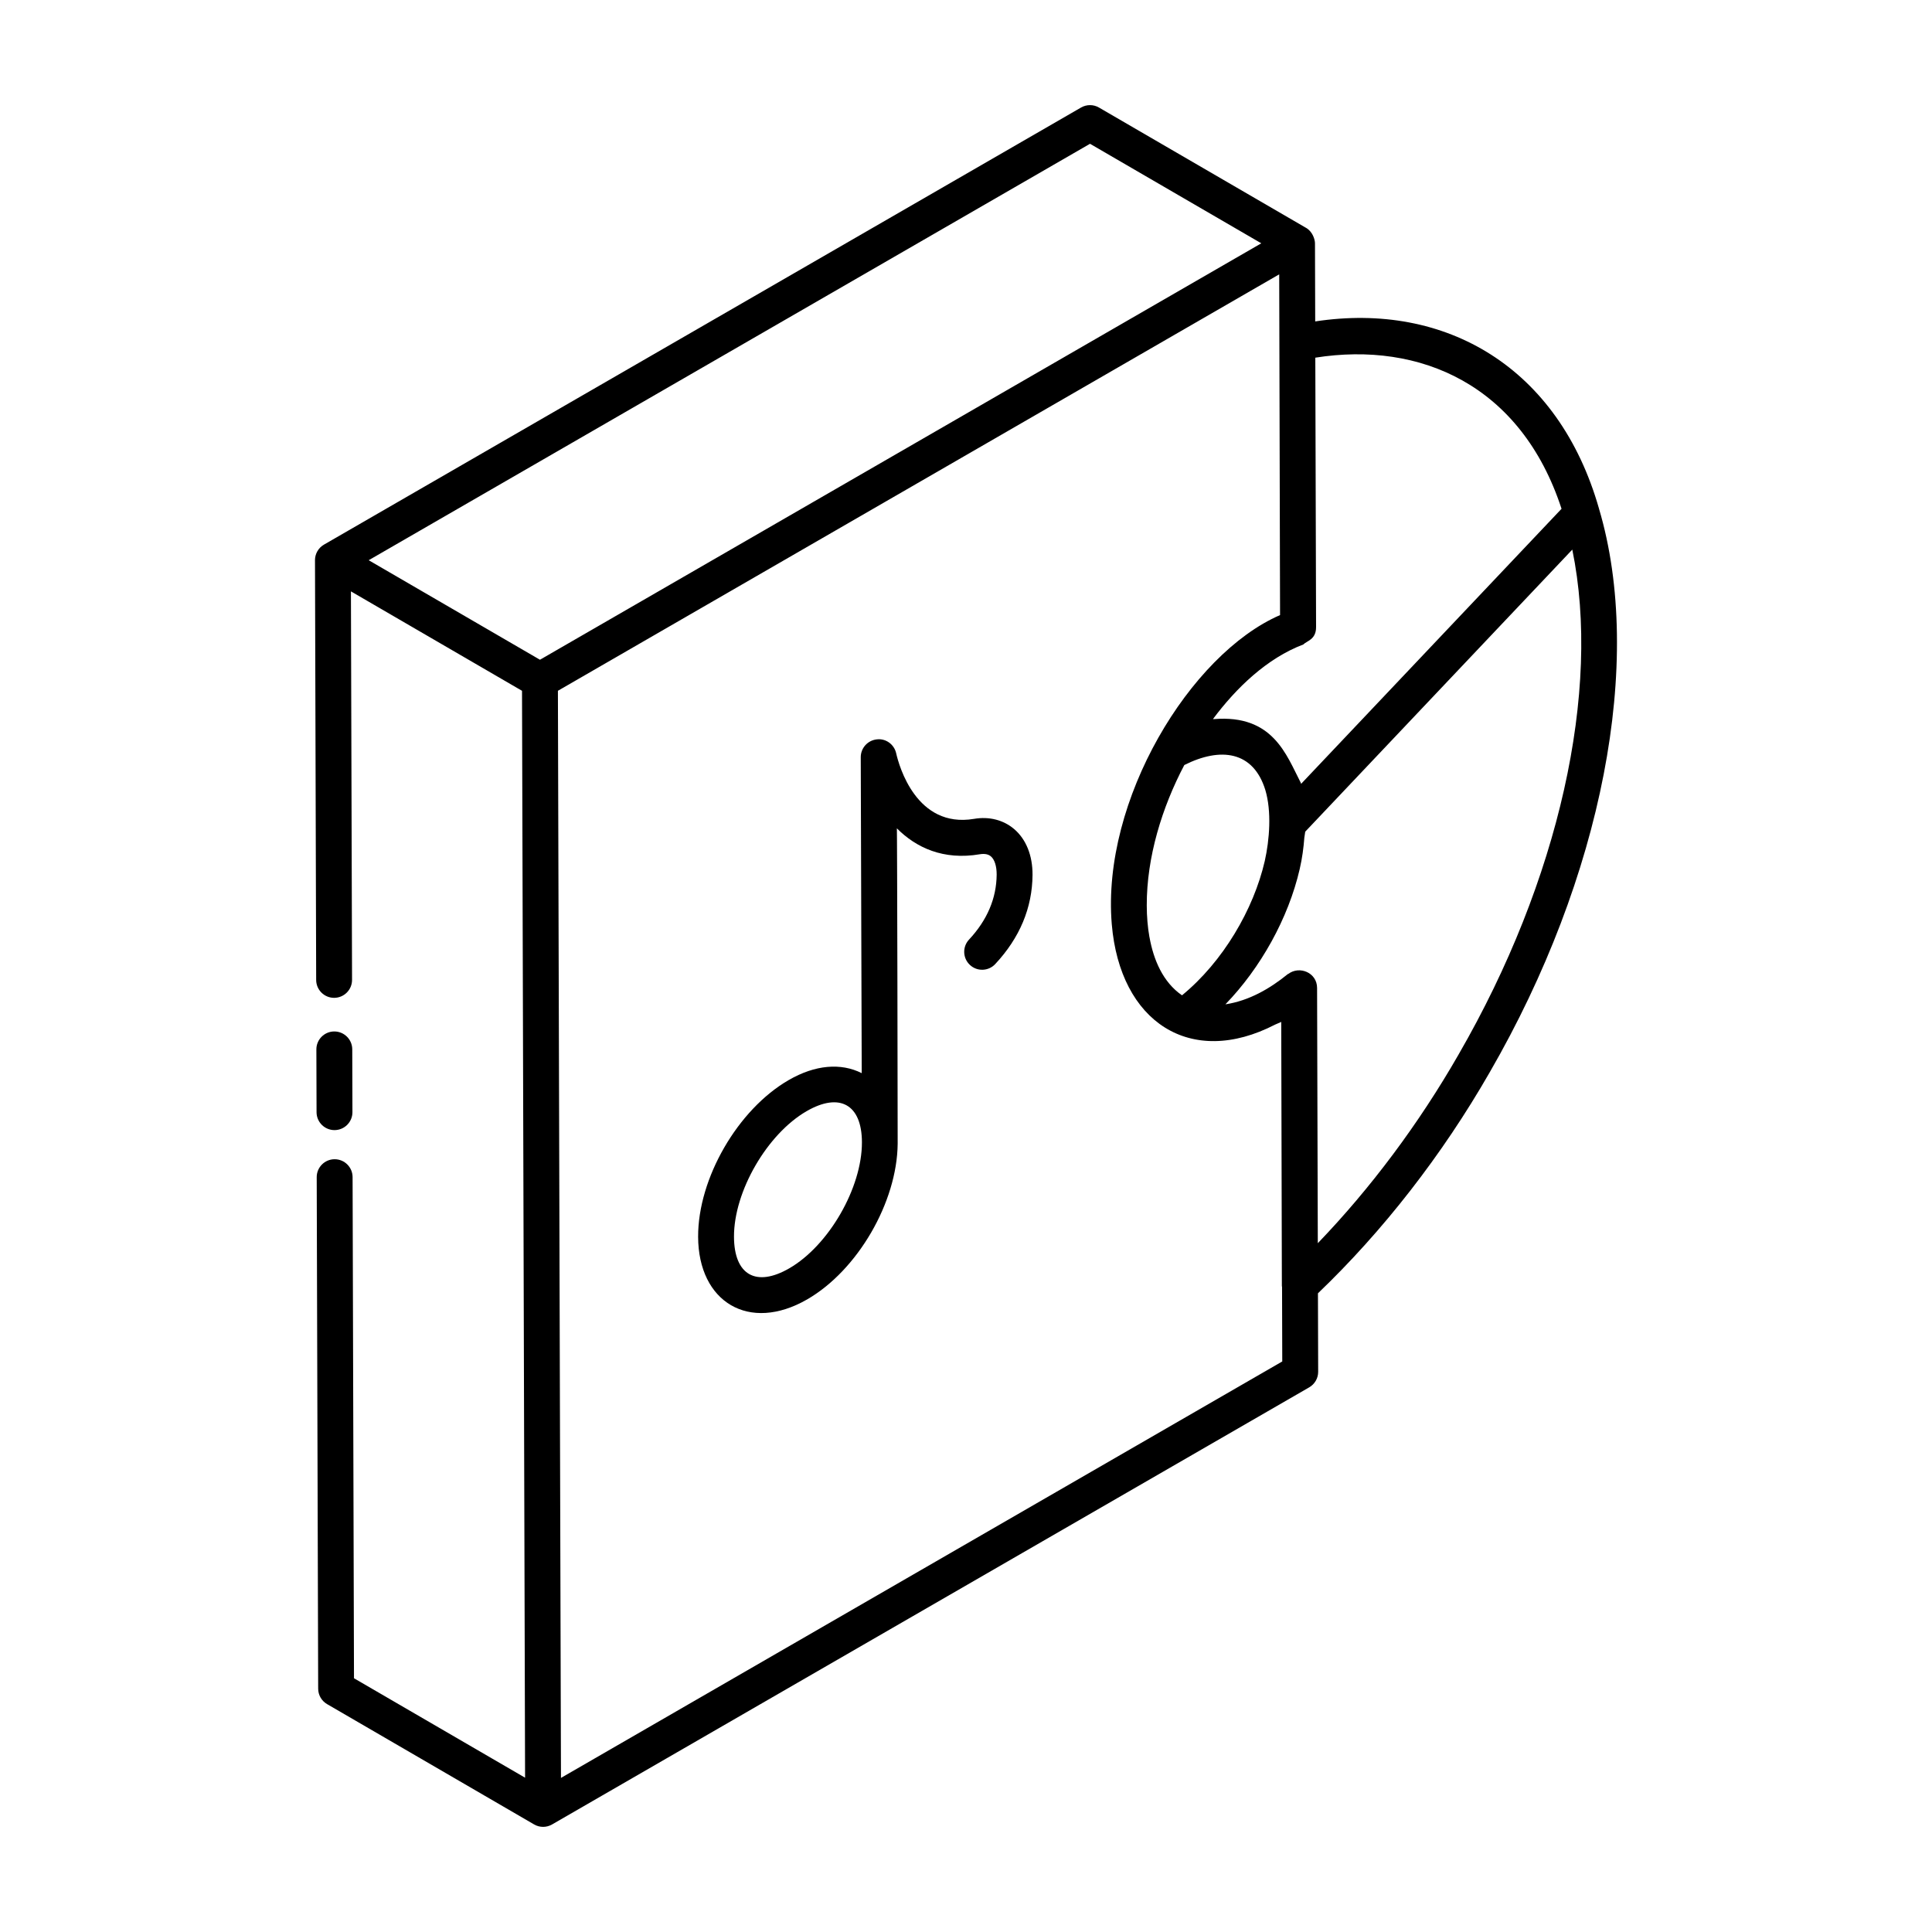 <?xml version="1.0" encoding="UTF-8"?>
<!-- Uploaded to: SVG Find, www.svgrepo.com, Generator: SVG Find Mixer Tools -->
<svg fill="#000000" width="800px" height="800px" version="1.1" viewBox="144 144 512 512" xmlns="http://www.w3.org/2000/svg">
 <g>
  <path d="m567.75 278.81v-0.02c-10.676-37.41-40.574-54.887-75.207-49.609l-0.059-20.703c-0.004-0.977-0.594-3.074-2.383-4.109-0.004-0.004-0.012 0-0.02-0.004l-54.832-31.859c-1.473-0.863-3.289-0.855-4.762-0.008l-200.64 115.84c-1.484 0.859-2.371 2.441-2.375 4.113 0 0.004 0.004 0.004 0.004 0.008 0 0.984 0.293 110.29 0.312 111.24 0.008 2.617 2.137 4.738 4.754 4.738h0.016c2.621-0.008 4.75-2.141 4.738-4.766l-0.297-102.95 45.34 26.348 0.812 288.04-45.34-26.352-0.371-132.81c-0.008-2.617-2.137-4.738-4.754-4.738h-0.016c-2.621 0.008-4.75 2.141-4.738 4.766l0.387 135.54c0.004 1.691 0.906 3.25 2.363 4.094l54.859 31.883h0.008l0.012 0.012c0.73 0.422 1.551 0.633 2.367 0.633 0.82 0 1.645-0.215 2.375-0.637l200.65-115.84c1.477-0.855 2.383-2.426 2.375-4.133l-0.059-20.789c17.188-16.445 32.918-36.598 45.512-58.555 29.898-51.734 40.988-108.96 28.969-149.38zm-88.578 93.379c-2.941 12.781-11.047 26.668-21.93 35.582-5.043-3.484-7.539-9.387-8.617-15.41-0.004-0.023-0.016-0.043-0.02-0.066-0.457-2.57-0.695-5.363-0.703-8.336-0.035-12.812 4.051-26.016 9.953-37.219 9.613-4.828 18.277-3.715 21.465 6.598 1.699 5.668 1.125 13.219-0.148 18.852zm78.652-93.355-69.02 72.895c-0.031-0.117-0.059-0.188-0.086-0.285-3.836-7.414-7.367-18.141-23.012-16.875-0.09 0.008-0.172-0.02-0.258-0.012 6.141-8.23 14.277-16.102 23.953-19.77 0.902-0.957 3.379-1.266 3.371-4.594l-0.203-71.406c27.793-4.41 54.535 7.231 65.254 40.047zm-124.96-96.73 45.391 26.375-191.16 110.36-45.387-26.375zm-140.2 433.06-0.016-5.059-0.797-283.04c116.12-67.047 74.418-42.965 191.15-110.36 0.004 0.992 0.242 96.297 0.227 90.297-23.832 10.336-47.348 49.059-44.598 81.926 2.184 25.953 20.891 38.176 43.309 26.59 0.539-0.277 1.062-0.406 1.602-0.711l0.168 70.047c0 0.055 0.043 0.098 0.047 0.152l0.055 19.793zm237.88-191.72c0 0.004-0.004 0.004-0.004 0.008-10.539 18.371-23.312 35.465-37.309 50.008l-0.191-67.645c-0.012-4.086-4.668-5.93-7.598-3.738-0.047 0.035-0.113 0.031-0.16 0.066-4.695 3.824-10.242 7.059-16.535 8.016 9.328-9.637 16.676-22.797 19.684-35.832 0-0.008 0-0.012 0.004-0.02v-0.004c0-0.004 0-0.012 0.004-0.016 0.672-2.898 1.023-5.656 1.227-8.332 0.047-0.504 0.195-1.055 0.23-1.551l70.777-74.754c7.691 37.379-3.477 87.676-30.129 133.79z"/>
  <path d="m232.66 443.49c2.621-0.008 4.75-2.141 4.738-4.766l-0.047-16.637c-0.008-2.617-2.137-4.738-4.754-4.738h-0.016c-2.621 0.008-4.75 2.141-4.738 4.766l0.047 16.637c0.008 2.617 2.137 4.738 4.754 4.738h0.016z"/>
  <path d="m402.12 361.01c-15.258 2.555-19.871-14.031-20.625-17.383-0.527-2.367-2.758-3.992-5.164-3.68-2.414 0.27-4.234 2.312-4.223 4.734l0.258 83.715c-5.523-2.781-12.336-2.223-19.344 1.828-13.512 7.801-24.059 26.047-24.012 41.535 0.047 17.328 13.527 25.465 28.906 16.59 13.383-7.731 23.82-25.754 23.977-41.223 0.012-1.227-0.121-84.57-0.219-83.617 5.086 5.113 12.309 8.523 22 6.875 1.254-0.199 2.238-0.02 2.926 0.566 0.984 0.84 1.539 2.606 1.527 4.832-0.047 6.269-2.508 12.062-7.32 17.215-1.793 1.918-1.691 4.926 0.227 6.715 1.914 1.797 4.93 1.695 6.715-0.227 6.492-6.949 9.82-14.902 9.883-23.645 0.027-5.113-1.699-9.422-4.863-12.125-2.84-2.418-6.633-3.398-10.648-2.707zm-48.957 119.11c-8.781 5.07-14.621 1.785-14.648-8.383-0.039-11.988 8.781-27.227 19.258-33.273 8.754-5.047 14.613-1.77 14.648 8.227v0.02c0.031 12.062-8.785 27.363-19.258 33.41z"/>
 </g>
</svg>